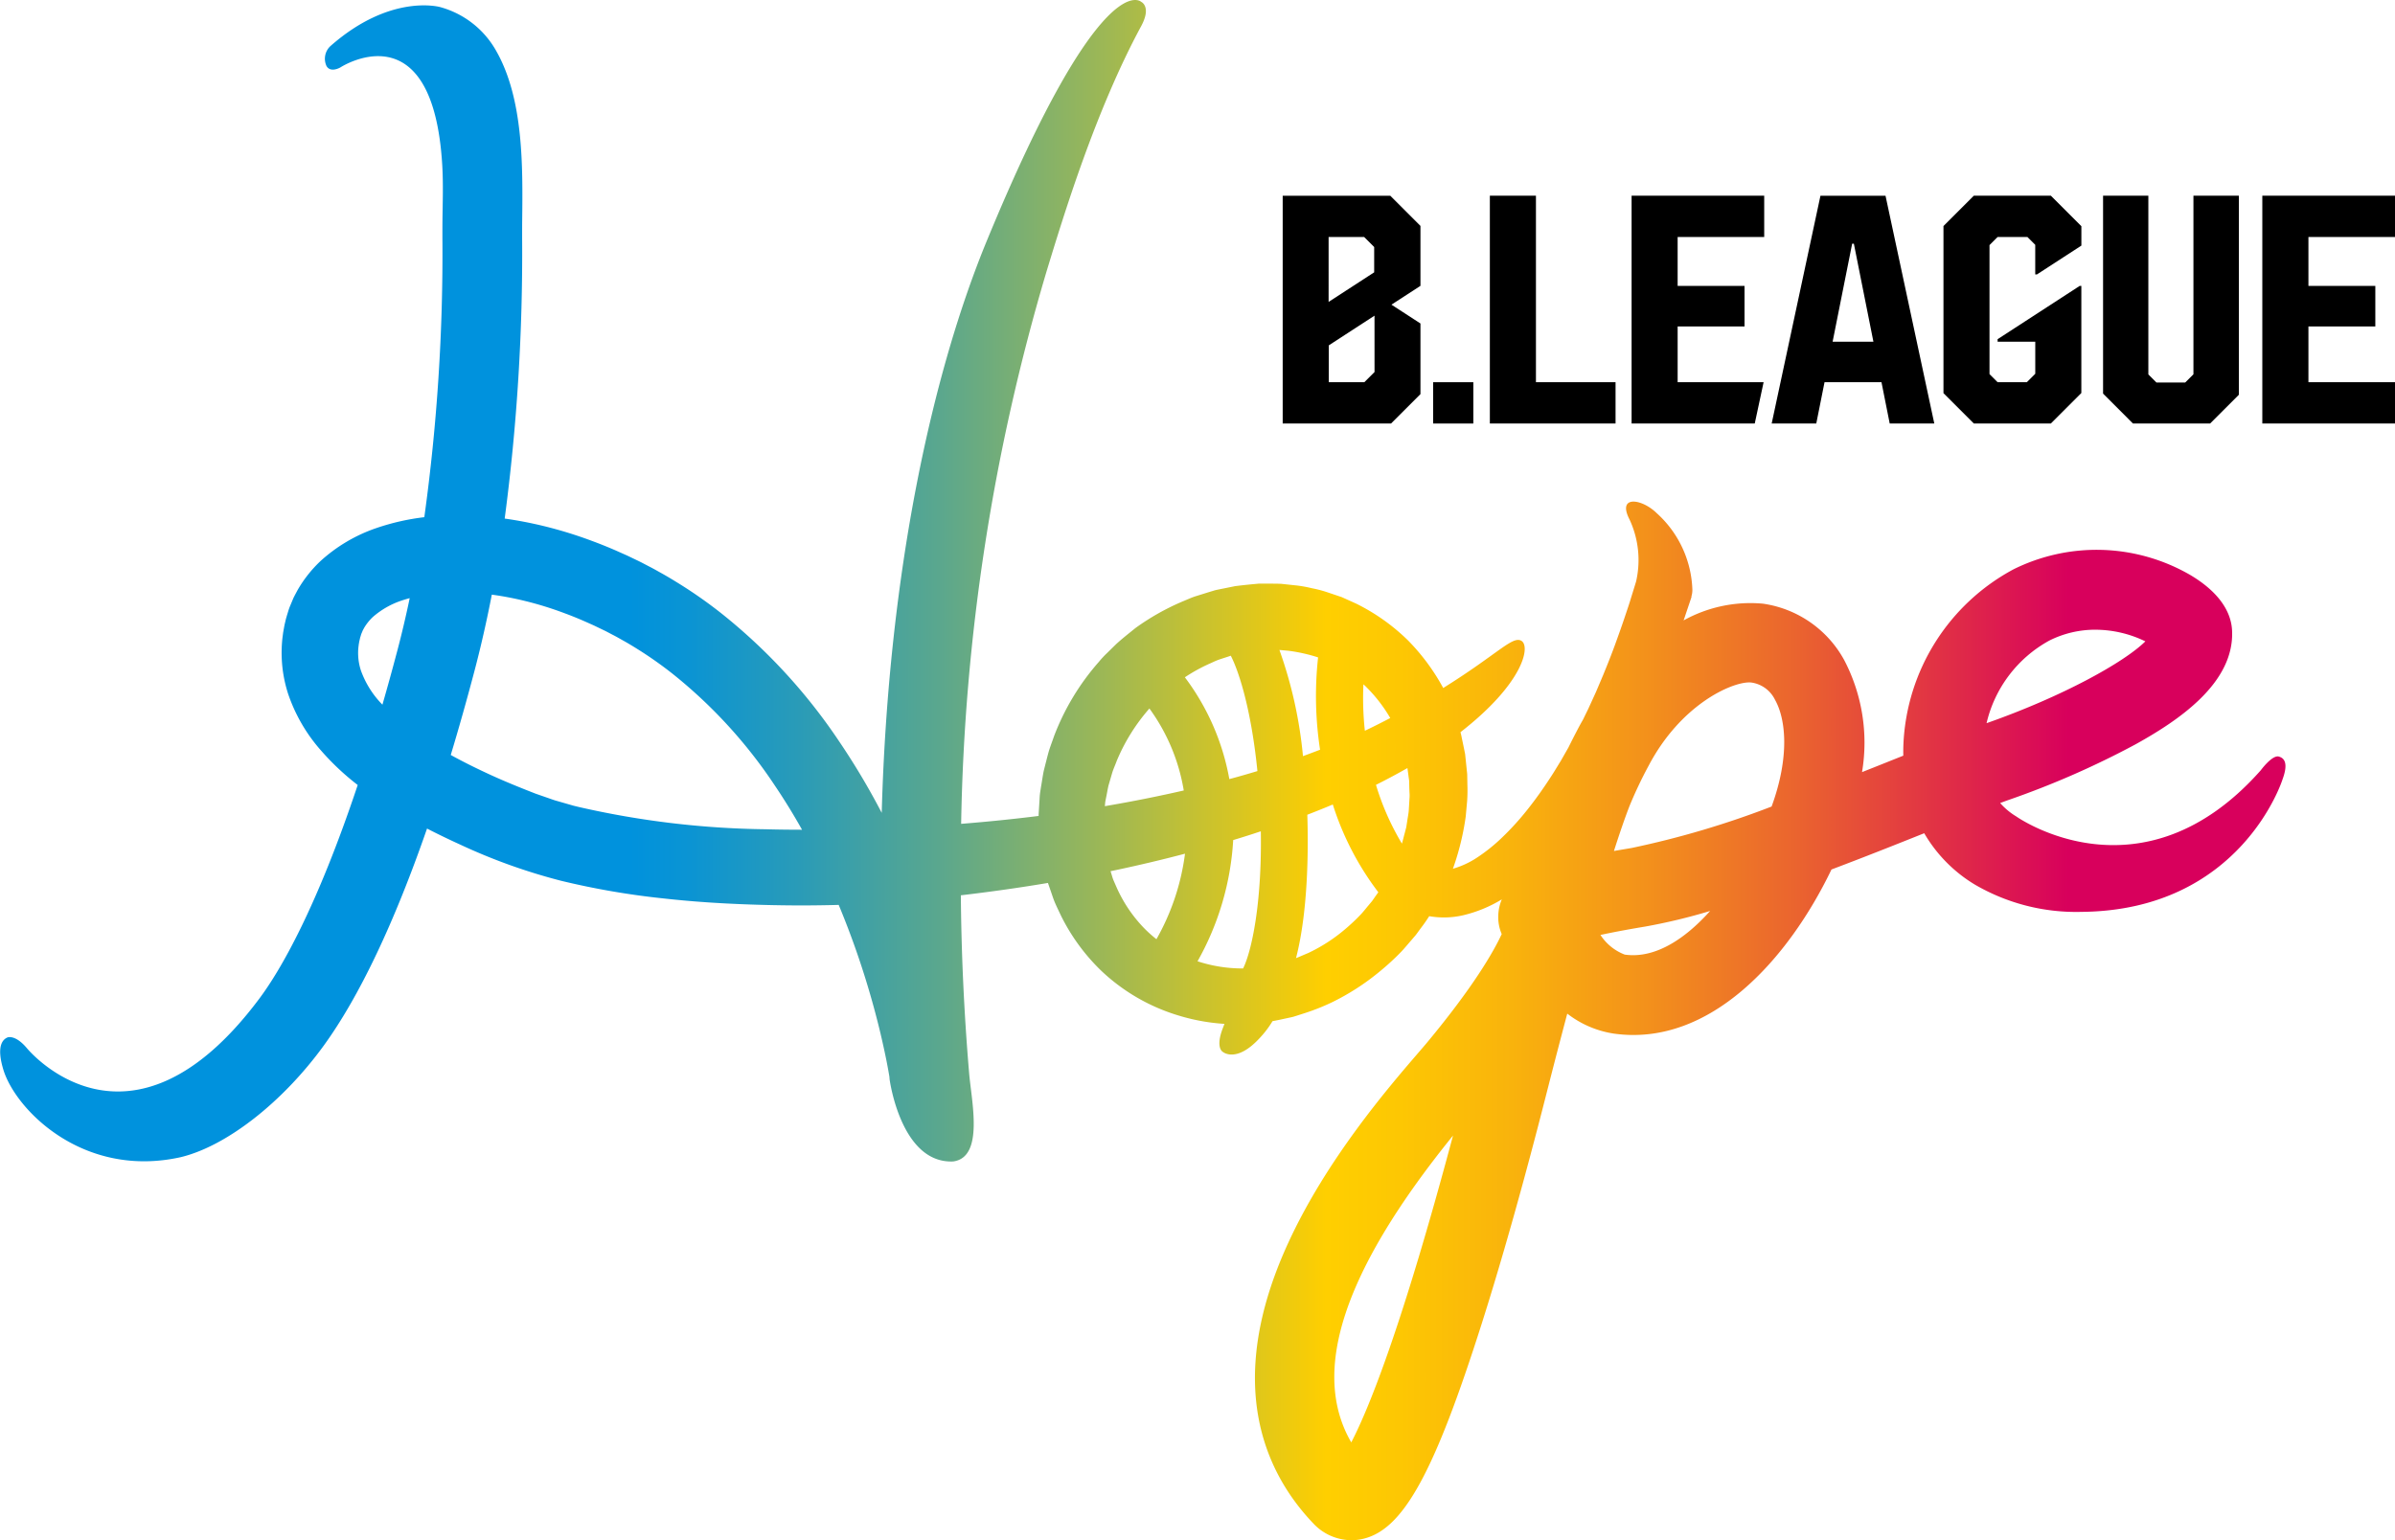 <svg xmlns="http://www.w3.org/2000/svg" xmlns:xlink="http://www.w3.org/1999/xlink" width="261.911" height="168.482" viewBox="0 0 261.911 168.482">
  <defs>
    <linearGradient id="linear-gradient" y1="0.5" x2="0.998" y2="0.5" gradientUnits="objectBoundingBox">
      <stop offset="0.28" stop-color="#0092dd"/>
      <stop offset="0.306" stop-color="#0b94d3"/>
      <stop offset="0.352" stop-color="#299bb8"/>
      <stop offset="0.413" stop-color="#5aa78e"/>
      <stop offset="0.487" stop-color="#9fb853"/>
      <stop offset="0.571" stop-color="#f5cc08"/>
      <stop offset="0.58" stop-color="#ffcf00"/>
      <stop offset="0.612" stop-color="#fdc703"/>
      <stop offset="0.66" stop-color="#f9b30c"/>
      <stop offset="0.718" stop-color="#f3911b"/>
      <stop offset="0.784" stop-color="#ea632f"/>
      <stop offset="0.855" stop-color="#df2849"/>
      <stop offset="0.9" stop-color="#d8005c"/>
    </linearGradient>
  </defs>
  <g id="グループ_85398" data-name="グループ 85398" transform="translate(0.001 -59.293)">
    <g id="グループ_74795" data-name="グループ 74795" transform="translate(140.271 80.703)">
      <path id="パス_2527" data-name="パス 2527" d="M259.912,260.343h-8.706v-20.4h-5.04v24.918h13.746Z" transform="translate(-223.511 -239.944)"/>
      <path id="パス_2528" data-name="パス 2528" d="M273.086,260.343h-9.4v-6.1H271v-4.432h-7.315v-5.351h9.467v-4.519H258.65v24.919h13.469Z" transform="translate(-220.495 -239.944)"/>
      <path id="パス_2529" data-name="パス 2529" d="M276.767,260.343h6.228l.9,4.52h4.876l-5.335-24.918h-7.115l-5.334,24.918h4.877Zm3.021-15.15h.188l2.137,10.72h-4.461Z" transform="translate(-217.513 -239.944)"/>
      <rect id="長方形_138156" data-name="長方形 138156" width="4.396" height="4.519" transform="translate(16.452 20.4)"/>
      <path id="パス_2530" data-name="パス 2530" d="M315.028,239.944h-4.97v19.533l-.9.9h-3.145l-.886-.886v-19.55h-4.952v21.65l3.267,3.269h8.441l3.146-3.146Z" transform="translate(-210.461 -239.944)"/>
      <path id="パス_2531" data-name="パス 2531" d="M328.71,244.462v-4.519H314.2v24.918H328.71v-4.518h-9.467v-6.1h7.315v-4.431h-7.315v-5.351Z" transform="translate(-207.071 -239.944)"/>
      <path id="パス_2532" data-name="パス 2532" d="M297.86,264.861l3.336-3.336V249.813h-.187l-8.97,5.825v.274h4.118v3.511l-.92.919h-3.2l-.884-.884V245.346l.884-.884h3.266l.851.852v3.239h.186L301.2,245.4v-2.122l-3.336-3.336h-8.426l-3.319,3.319v18.28l3.319,3.319Z" transform="translate(-213.858 -239.944)"/>
      <path id="パス_2533" data-name="パス 2533" d="M242.985,261.648v-7.727l-3.171-2.059,3.171-2.059v-6.558l-3.3-3.3H227.92v24.918h11.849Zm-10.044-17.185h3.89l1.093,1.093v2.769l-4.983,3.236Zm5.022,14.768-1.114,1.112h-3.889v-4.029l5-3.249Z" transform="translate(-227.92 -239.944)"/>
    </g>
    <path id="パス_2555" data-name="パス 2555" d="M364.154,305.461c-.731-.2-1.975,1.5-1.975,1.5-13.078,14.77-26.749,5.045-26.749,5.045a7.421,7.421,0,0,1-1.751-1.461c.4-.151.759-.282,1.062-.387a95.226,95.226,0,0,0,13.725-6.026c4.674-2.591,10.856-6.7,10.573-12.464-.113-2.29-1.72-4.4-4.647-6.114a20.435,20.435,0,0,0-19.247-.58A22.852,22.852,0,0,0,323.1,304.088c-.019.428-.022.854-.014,1.274-1.4.56-2.914,1.167-4.513,1.8a19.491,19.491,0,0,0-1.933-12.225,12.073,12.073,0,0,0-8.89-6.2,15.038,15.038,0,0,0-8.689,1.83q.1-.278.179-.529c.441-1.306.692-2.054.692-2.054l-.027-.007a2.428,2.428,0,0,0,.114-.775,11.78,11.78,0,0,0-3.91-8.377c-1.62-1.591-4.346-1.983-2.963.7a10.489,10.489,0,0,1,.719,6.784c-.088.287-.277.9-.549,1.778-.185.63-.443,1.378-.733,2.242s-.634,1.829-1.016,2.881-.829,2.177-1.315,3.359l-.767,1.808q-.415.913-.849,1.861c-.189.389-.384.786-.577,1.182-.194.339-.385.683-.57,1.037-.381.726-.715,1.386-1.018,2l-.843,1.48c-.386.615-.752,1.252-1.157,1.854-.793,1.219-1.633,2.4-2.512,3.5a29.91,29.91,0,0,1-2.735,3.01,18.921,18.921,0,0,1-2.825,2.259,9.471,9.471,0,0,1-2.565,1.171,28.779,28.779,0,0,0,1.4-5.71l.156-1.711a17.827,17.827,0,0,0,.025-1.813l-.016-.923c0-.323-.045-.519-.065-.783l-.155-1.5a1.3,1.3,0,0,0-.034-.214l-.011-.053-.021-.107-.043-.214-.088-.427-.179-.853c-.037-.211-.088-.421-.144-.628,6.836-5.317,7.665-9.325,6.689-9.978-.956-.639-2.563,1.4-8.576,5.143a23.119,23.119,0,0,0-3.837-5.193,22.008,22.008,0,0,0-5.68-4.035l-1.576-.711-1.628-.549a12.967,12.967,0,0,0-1.649-.427,13.5,13.5,0,0,0-1.663-.3l-1.665-.178c-.553-.027-1.1-.017-1.653-.022h-.823l-.872.082c-.576.058-1.166.12-1.721.194l-1.322.267-.656.132-.222.052-.047.014-.093.029-.188.057-.372.113-1.478.461c-.484.165-.945.382-1.413.572a26.258,26.258,0,0,0-5.1,2.886c-.733.595-1.47,1.166-2.136,1.784l-.964.947a10.505,10.505,0,0,0-.9.967,26.52,26.52,0,0,0-4.89,8.1c-.228.672-.488,1.307-.658,1.948s-.323,1.263-.474,1.858c-.125.6-.2,1.189-.3,1.744-.041.279-.091.55-.122.817s-.036.53-.055.786q-.047.766-.089,1.448c0,.052,0,.1,0,.154q-4.1.514-8.472.864a225.382,225.382,0,0,1,9.325-60.379c1.846-6.053,5.334-17.567,10.36-26.876,1.168-2.163,0-2.667,0-2.667s-4.369-4.205-16.884,26.158c-5.865,14.232-10.753,35.945-11.486,62.56a78.453,78.453,0,0,0-4.623-7.769,61.815,61.815,0,0,0-13-14.121,50.77,50.77,0,0,0-4.3-3.031c-.754-.471-1.517-.94-2.307-1.373-.394-.221-.786-.445-1.191-.649l-.6-.314-.3-.156-.349-.171-1.134-.544-1.286-.574c-.878-.381-1.708-.716-2.59-1.041a46.27,46.27,0,0,0-5.412-1.66c-1.35-.323-2.73-.59-4.14-.787a220.555,220.555,0,0,0,1.908-30.7c0-.767,0-1.418.007-1.938.065-5.868.145-13.171-2.776-18.4a10.073,10.073,0,0,0-6.185-4.912s-5.416-1.563-12.033,4.284a1.891,1.891,0,0,0-.4,2.174c.462.769,1.52.134,1.52.134s10.1-6.565,11.13,10.682c.124,2.093.045,4.225.026,5.942-.006.544-.007,1.223-.007,2.025a210.647,210.647,0,0,1-1.978,30.557,25.4,25.4,0,0,0-5.221,1.183,17.434,17.434,0,0,0-6.161,3.642,13.9,13.9,0,0,0-2.458,3.114c-.161.3-.324.6-.474.9l-.394.945c-.127.317-.215.646-.317.971l-.072.245c-.022.083,0-.012-.058.217l-.02.084-.077.335c-.022.086-.06.283-.092.456l-.093.526c-.04.318-.087.63-.113.951a14.36,14.36,0,0,0-.039,1.936,14.541,14.541,0,0,0,.688,3.8,18.1,18.1,0,0,0,3.587,6.2,27.873,27.873,0,0,0,4.029,3.792c-4.485,13.438-8.427,20.242-10.738,23.339-14.264,19.11-25.422,5.469-25.422,5.469-1.306-1.56-2.142-1.193-2.142-1.193-.587.25-1.2,1.04-.449,3.526,1.331,4.382,8.735,11.943,19.4,9.569,5.014-1.209,11.168-6.022,15.679-12.261,3.874-5.358,7.686-13.4,11.253-23.685,1.187.612,2.38,1.186,3.577,1.732a63.46,63.46,0,0,0,11.047,3.971,85.183,85.183,0,0,0,11.236,1.941c3.7.415,7.332.613,10.9.707q4.2.115,8.259,0a92.224,92.224,0,0,1,3.524,10.077c.854,2.981,1.377,5.359,1.7,6.964.15.764.253,1.347.32,1.747.007.092.014.184.021.277,0,0,1.216,9.263,6.958,9,3.428-.468,1.973-6.685,1.735-9.731-.567-6.715-.848-13.179-.9-19.384q4.93-.579,9.528-1.352l0,.01c.112.322.233.673.364,1.052s.26.79.448,1.211.4.862.623,1.331a21.809,21.809,0,0,0,4.4,6.011,21.087,21.087,0,0,0,8.289,4.84,21.9,21.9,0,0,0,5.176.961l-.186.487c-.842,2.2.024,2.589.024,2.589s1.455,1.235,3.979-1.486a10.77,10.77,0,0,0,1.438-1.885c.253-.046.508-.1.761-.15l1.271-.274.081-.017c.309-.073.111-.029.191-.048l.045-.015.179-.056.358-.114.719-.231a23.971,23.971,0,0,0,2.84-1.131,26.115,26.115,0,0,0,5.269-3.39,27.207,27.207,0,0,0,2.364-2.172c.372-.39.713-.811,1.07-1.219l.53-.62.482-.659q.518-.672.977-1.389a9.347,9.347,0,0,0,3.737-.106,14.6,14.6,0,0,0,4.2-1.732l0,0a4.883,4.883,0,0,0-.386,1.752,4.65,4.65,0,0,0,.376,2.043c-.9,1.938-3.054,5.708-8.123,11.817-.266.32-.618.729-1.039,1.217-3.244,3.772-10,11.618-14.2,20.783-7.117,15.506-2.421,25.234,2.77,30.665a5.727,5.727,0,0,0,4.152,1.824,5.622,5.622,0,0,0,1.425-.185c4.321-1.134,7.684-7.306,12.855-23.585,3.326-10.473,6.2-21.721,7.139-25.418l.074-.289q1.093-4.284,2.117-8.126a10.977,10.977,0,0,0,5.076,2.183c10.585,1.5,19.173-8.274,23.815-17.949,3.566-1.345,7.046-2.727,10.144-3.968a15.867,15.867,0,0,0,5.533,5.617,21.969,21.969,0,0,0,11.67,2.985c17.455-.149,21.969-14.459,21.969-14.459C365.177,306.289,364.832,305.648,364.154,305.461Zm-205.76-11.576c-.546,2.069-1.088,4.032-1.627,5.9a10.278,10.278,0,0,1-2.359-3.757,6.134,6.134,0,0,1-.293-1.623,5.7,5.7,0,0,1,.019-.822c.009-.138.036-.279.048-.417l.029-.153a1.542,1.542,0,0,1,.042-.22l.077-.335,0-.017c-.011.053.012-.037.007-.014l.029-.084c.041-.111.06-.231.108-.338s.093-.214.134-.324l.166-.31a5.5,5.5,0,0,1,.934-1.167,9.172,9.172,0,0,1,3.18-1.815c.281-.094.57-.179.862-.258C159.348,290.05,158.9,291.972,158.394,293.885Zm40.217,19.526a96.448,96.448,0,0,1-20.326-2.424l-.62-.15-.574-.165-1.144-.33c-.359-.088-.828-.269-1.252-.413l-1.186-.413c-1.644-.642-3.279-1.3-4.87-2.029-1.5-.687-2.982-1.417-4.4-2.2q1.324-4.382,2.59-9.178c.735-2.789,1.363-5.587,1.9-8.361a34.47,34.47,0,0,1,3.54.67,37.683,37.683,0,0,1,4.456,1.378c.719.264,1.464.569,2.134.862l1.022.456,1.132.545.142.068.031.016.042.021.252.132.5.263c.338.17.664.359.992.544.659.361,1.3.756,1.927,1.151a42.491,42.491,0,0,1,3.6,2.553,53.343,53.343,0,0,1,11.176,12.216c1.093,1.618,2.082,3.239,2.98,4.842C201.323,313.463,199.972,313.45,198.611,313.411Zm70.248-6.692.112.822c.024.233.086.531.081.71l.011.58.022.581a3.32,3.32,0,0,1,0,.607l-.076,1.279c-.026.426-.124.846-.18,1.27l-.1.633-.163.623c-.107.385-.194.776-.31,1.158a28.375,28.375,0,0,1-2.838-6.427C266.746,307.895,267.894,307.265,268.859,306.719Zm-4.813-9.161c.045.04.089.078.133.118a16.328,16.328,0,0,1,2.8,3.57c-.761.4-1.684.872-2.775,1.392A32.97,32.97,0,0,1,264.046,297.558Zm-8.227-3.674a18,18,0,0,1,3.269.729,38.782,38.782,0,0,0,.217,10.1c-.6.231-1.219.463-1.869.7a47.73,47.73,0,0,0-2.575-11.613Zm-8.638,1.433c.328-.138.647-.308.986-.43s.687-.226,1.033-.341l.261-.088.083-.029c.983,1.917,2.273,6.223,2.91,12.62-.766.231-1.548.459-2.362.685-.233.065-.474.128-.71.191a26.18,26.18,0,0,0-4.862-11.136A18.4,18.4,0,0,1,247.181,295.317ZM235.922,309.87c.084-.4.147-.816.248-1.247.125-.425.253-.868.387-1.327s.35-.911.524-1.393a20.843,20.843,0,0,1,3.562-5.7,21.071,21.071,0,0,1,3.756,8.967v0c-2.7.62-5.581,1.2-8.629,1.717.014-.143.026-.286.04-.433C235.84,310.262,235.885,310.069,235.922,309.87Zm.795,9.125c-.125-.294-.19-.593-.281-.858l-.043-.137c.185-.038.374-.076.559-.115q3.974-.844,7.583-1.8a25.559,25.559,0,0,1-3.123,9.354,13.888,13.888,0,0,1-1.4-1.26,15.423,15.423,0,0,1-2.888-4.253Q236.907,319.436,236.717,318.995Zm14.173,9.644a15.744,15.744,0,0,1-4.985-.785,30.556,30.556,0,0,0,3.9-13.258c.729-.221,1.449-.444,2.147-.671.3-.1.584-.192.874-.288C252.954,321.559,251.82,326.751,250.89,328.639Zm14.473-7.9-.361.518-.4.481c-.273.318-.526.651-.808.955a21.169,21.169,0,0,1-1.8,1.695,18.083,18.083,0,0,1-4.019,2.579c-.437.176-.864.372-1.3.544,1.37-5.288,1.347-12.293,1.235-15.686q1.462-.564,2.789-1.122a31.556,31.556,0,0,0,4.976,9.6C265.575,320.447,265.47,320.594,265.362,320.737Zm-2.645,59.745c-4.5-7.756-.831-18.8,11.125-33.564C268.212,368.016,264.611,376.841,262.718,380.482Zm29.912-53.357a5.509,5.509,0,0,1-2.662-2.153c1.225-.264,2.807-.57,4.844-.908a63.083,63.083,0,0,0,7.148-1.715C299.11,325.536,295.841,327.581,292.63,327.125Zm16.054-16.2a98.646,98.646,0,0,1-15.3,4.532q-1,.168-1.943.33c.633-1.972,1.2-3.618,1.7-4.908a46.364,46.364,0,0,1,2.072-4.378c3.513-6.7,9.022-9.153,11.02-9.153a1.962,1.962,0,0,1,.268.017,3.4,3.4,0,0,1,2.549,1.872C310.23,301.318,310.694,305.424,308.684,310.927Zm30.368-18.153a11.159,11.159,0,0,1,5.046-1.189,12.555,12.555,0,0,1,5.458,1.273c-2.308,2.291-9.043,6.028-17.365,8.952A13.918,13.918,0,0,1,339.052,292.774Z" transform="translate(-114.947 -163.407)" fill="url(#linear-gradient)"/>
  </g>
</svg>
